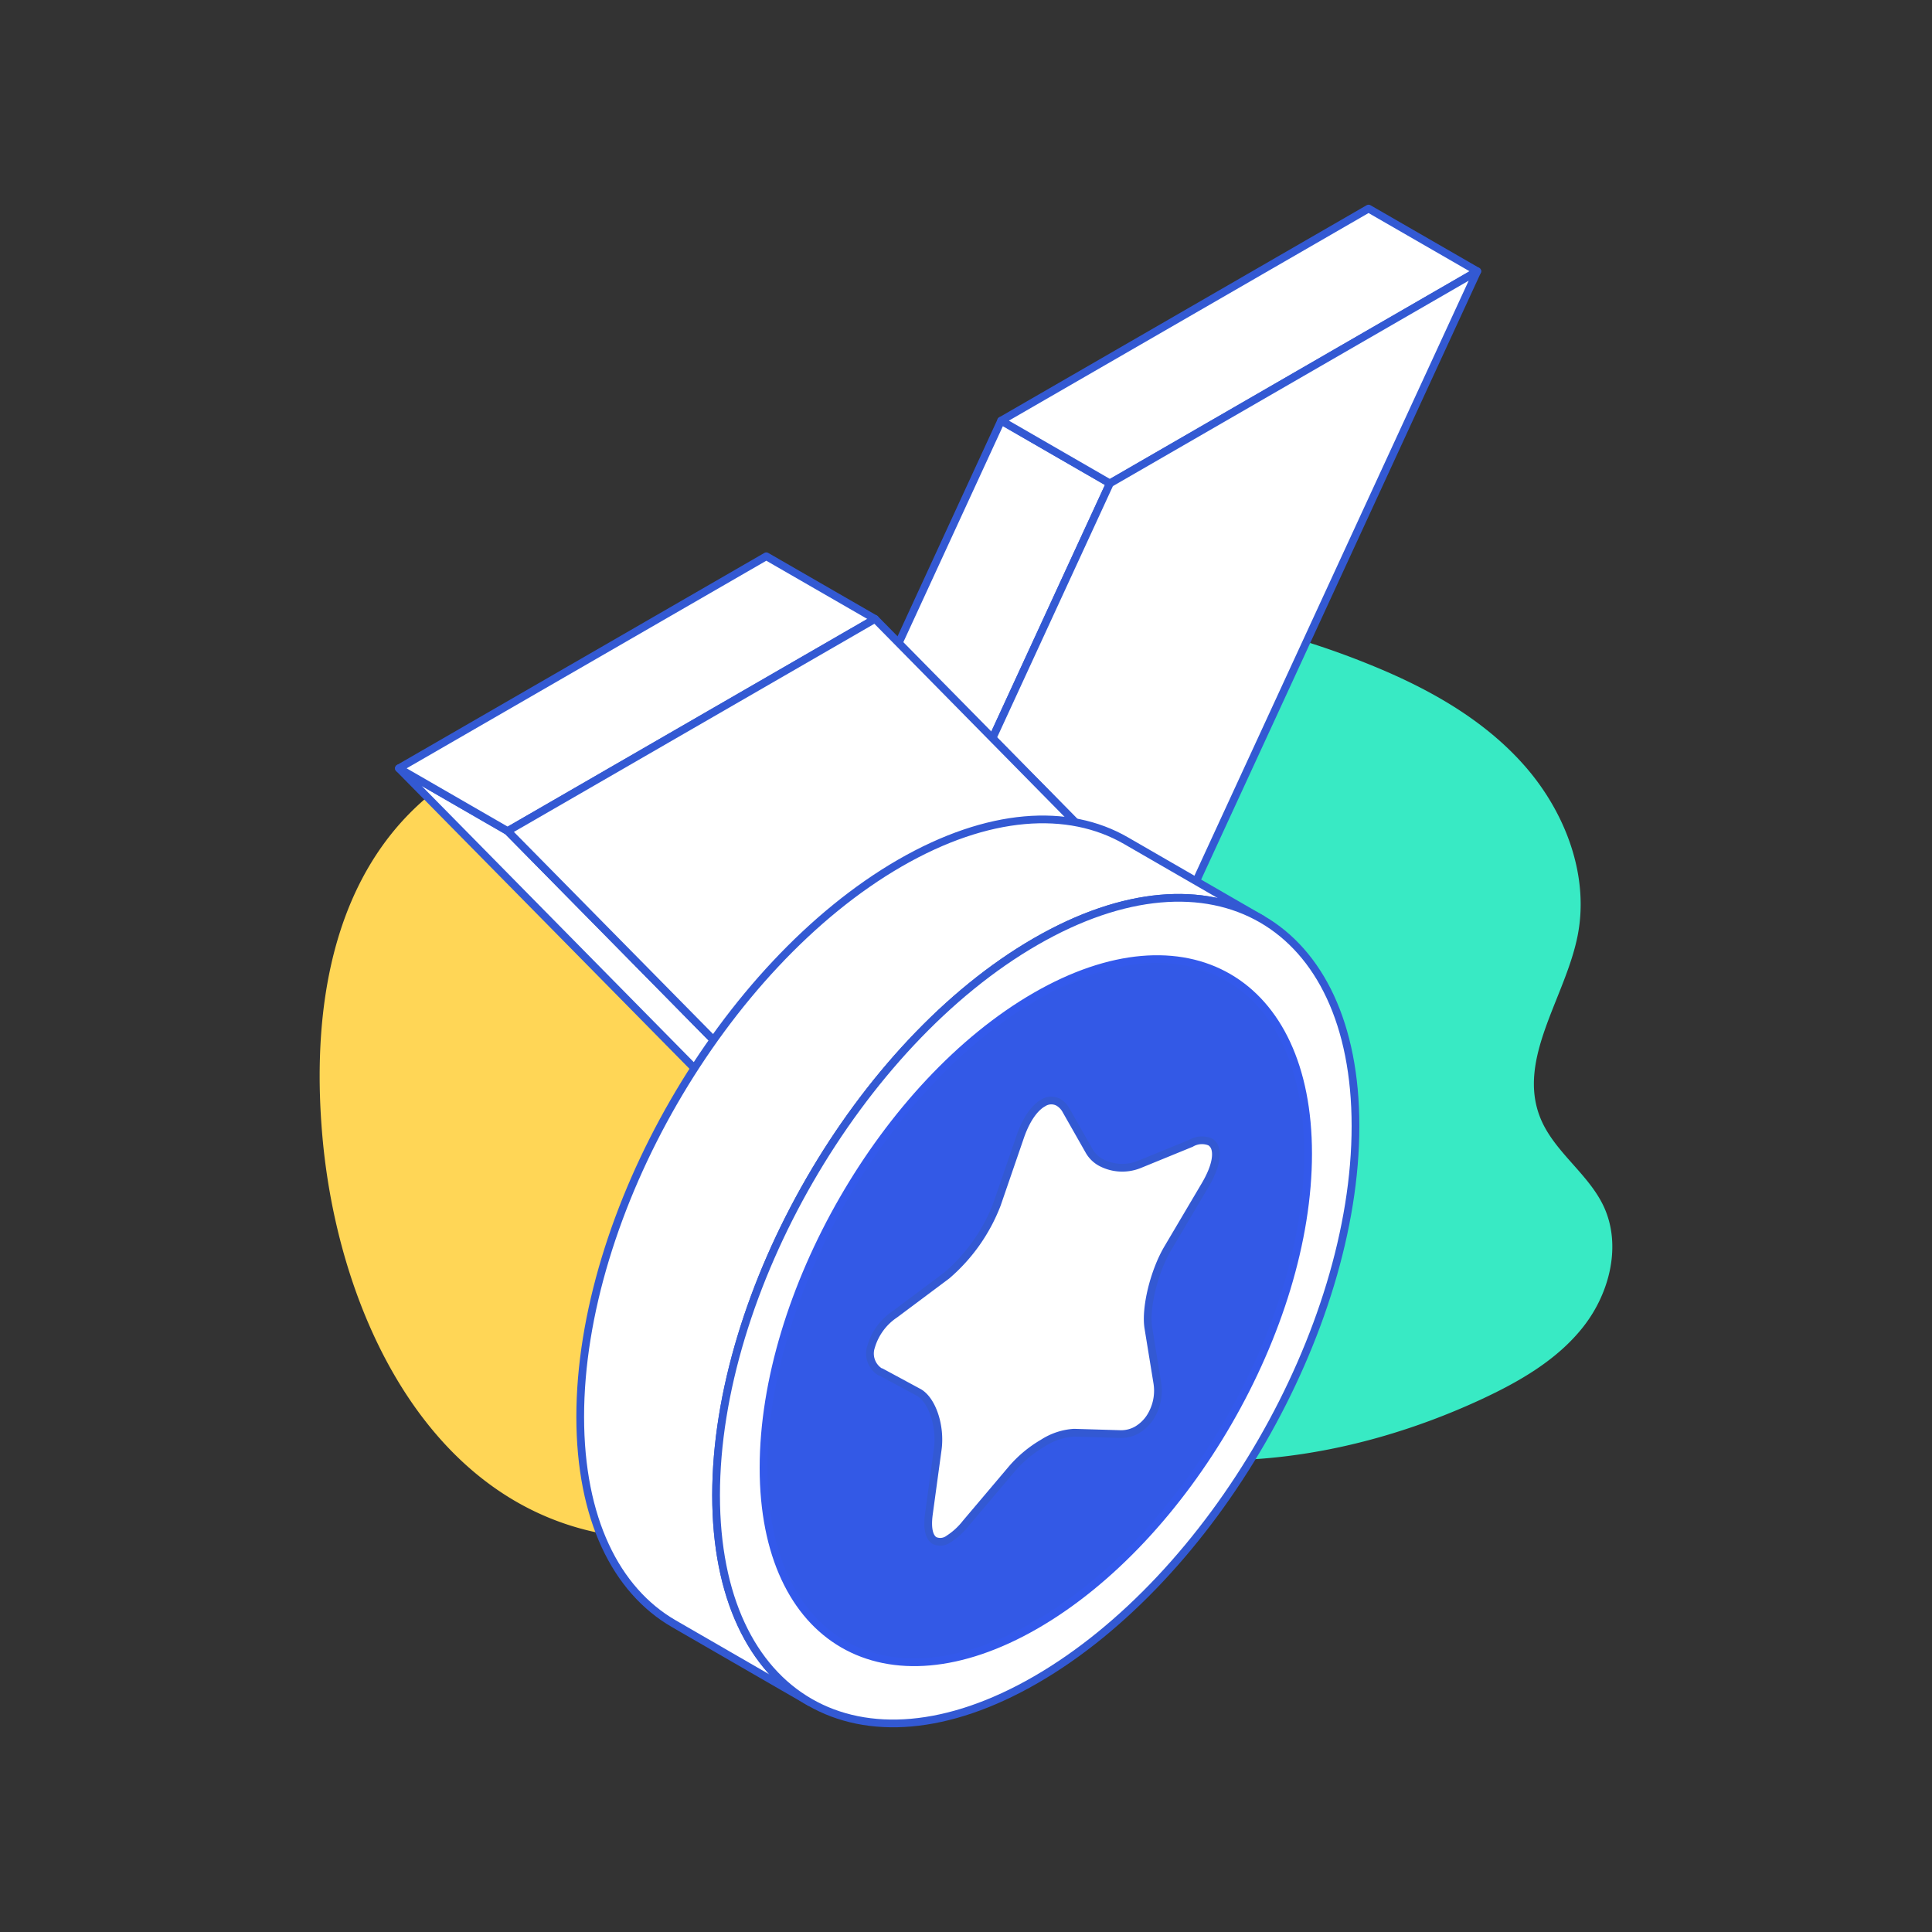 <svg id="Calque_1" data-name="Calque 1" xmlns="http://www.w3.org/2000/svg" viewBox="0 0 250 250"><rect x="0" y="0" width="250" height="250" fill="#333333" stroke="none"/><defs><style>.cls-1{fill:#ffd656;}.cls-2{fill:#38eac4;}.cls-3{fill:#fff;stroke:#3359d3;stroke-linecap:round;stroke-linejoin:round;}.cls-4{fill:#3359e6;stroke:#3359eb;stroke-miterlimit:10;}</style></defs><path class="cls-1" d="M168.15,170.89a224.37,224.37,0,0,1-61.81,25.41c-10.65,2.61-22,4.41-32.45,1.13-20.17-6.33-30.31-29.3-32.17-50.36-1.23-13.95.45-29.07,9.44-39.8,9.25-11,24.75-15.3,39.1-14.11s27.86,7.09,40.78,13.45"/><path class="cls-2" d="M119.55,79.76a105.42,105.42,0,0,1,57.94,6.34c7.37,3,14.53,7,19.8,13s8.4,14.21,6.85,22c-1.59,8-7.84,15.86-4.86,23.46,1.73,4.42,6.21,7.24,8.23,11.53,2.34,5,.81,11.16-2.57,15.51s-8.34,7.19-13.34,9.51c-16.54,7.65-35.89,10.64-53.15,4.77S106.86,164.15,106,145.94"/><polygon class="cls-3" points="90.59 138.98 104.66 147.09 65.69 107.54 51.62 99.42 90.59 138.98"/><polygon class="cls-3" points="114.36 87.4 128.43 95.52 143.62 62.55 129.55 54.43 114.36 87.4"/><polygon class="cls-3" points="51.62 99.42 65.69 107.54 113.23 80.09 99.16 71.98 51.62 99.42"/><polygon class="cls-3" points="129.55 54.43 143.62 62.55 191.16 35.1 177.09 26.99 129.55 54.43"/><polygon class="cls-3" points="143.62 62.55 191.16 35.1 152.19 119.65 128.43 95.52 143.62 62.55"/><polygon class="cls-3" points="104.76 147.2 104.55 147.32 104.66 147.09 104.76 147.2"/><polygon class="cls-3" points="65.69 107.54 113.23 80.09 128.43 95.52 152.19 119.65 152.3 119.75 152.09 119.87 104.76 147.2 104.66 147.09 65.69 107.54"/><path class="cls-3" d="M116.45,111.68c11.43-6.59,21.77-7.22,29.25-2.9l17.58,10.15c-7.48-4.32-17.83-3.69-29.25,2.9C111.18,135,92.66,167.1,92.66,193.48c0,13.19,4.63,22.46,12.12,26.78L87.2,210.11c-7.49-4.32-12.12-13.59-12.12-26.78C75.08,157,93.61,124.87,116.45,111.68Z"/><path class="cls-3" d="M92.66,193.48c0,13.19,4.63,22.46,12.12,26.78s17.83,3.7,29.25-2.9c22.84-13.18,41.37-45.27,41.37-71.65,0-13.19-4.63-22.45-12.12-26.78s-17.83-3.69-29.25,2.9C111.18,135,92.66,167.1,92.66,193.48Z"/><path class="cls-4" d="M98.8,189.94c0,22.47,15.77,31.58,35.23,20.35s35.24-38.56,35.24-61S153.49,117.67,134,128.91,98.8,167.47,98.8,189.94Z"/><path class="cls-3" d="M151.08,161.58c-1.76,3-2.9,7.71-2.48,10.27l1.14,7a6.36,6.36,0,0,1-.6,4,5.19,5.19,0,0,1-2,2.17,4.13,4.13,0,0,1-2.17.55l-6-.18a8.37,8.37,0,0,0-4,1.33,15.78,15.78,0,0,0-4,3.31l-6,7.09a8.91,8.91,0,0,1-2.18,2,1.83,1.83,0,0,1-1.84.24l-.15-.1c-.43-.35-.89-1.21-.6-3.35l1.14-8.35c.41-3-.7-6.37-2.43-7.37l0,0L114,177.54l-.08,0a2.79,2.79,0,0,1-1.2-3.28,7.62,7.62,0,0,1,3.1-4.21l6.69-5a23,23,0,0,0,6.5-9.21l3-8.73c1-2.89,2.27-4,2.95-4.37a1.92,1.92,0,0,1,2-.1,2.69,2.69,0,0,1,1,1.06l3,5.28a3.91,3.91,0,0,0,1.46,1.42,5.89,5.89,0,0,0,5,.28l6.7-2.74a2.77,2.77,0,0,1,2.47-.18,1.42,1.42,0,0,1,.63.8c.21.63.32,2.08-1.28,4.8Z"/></svg>